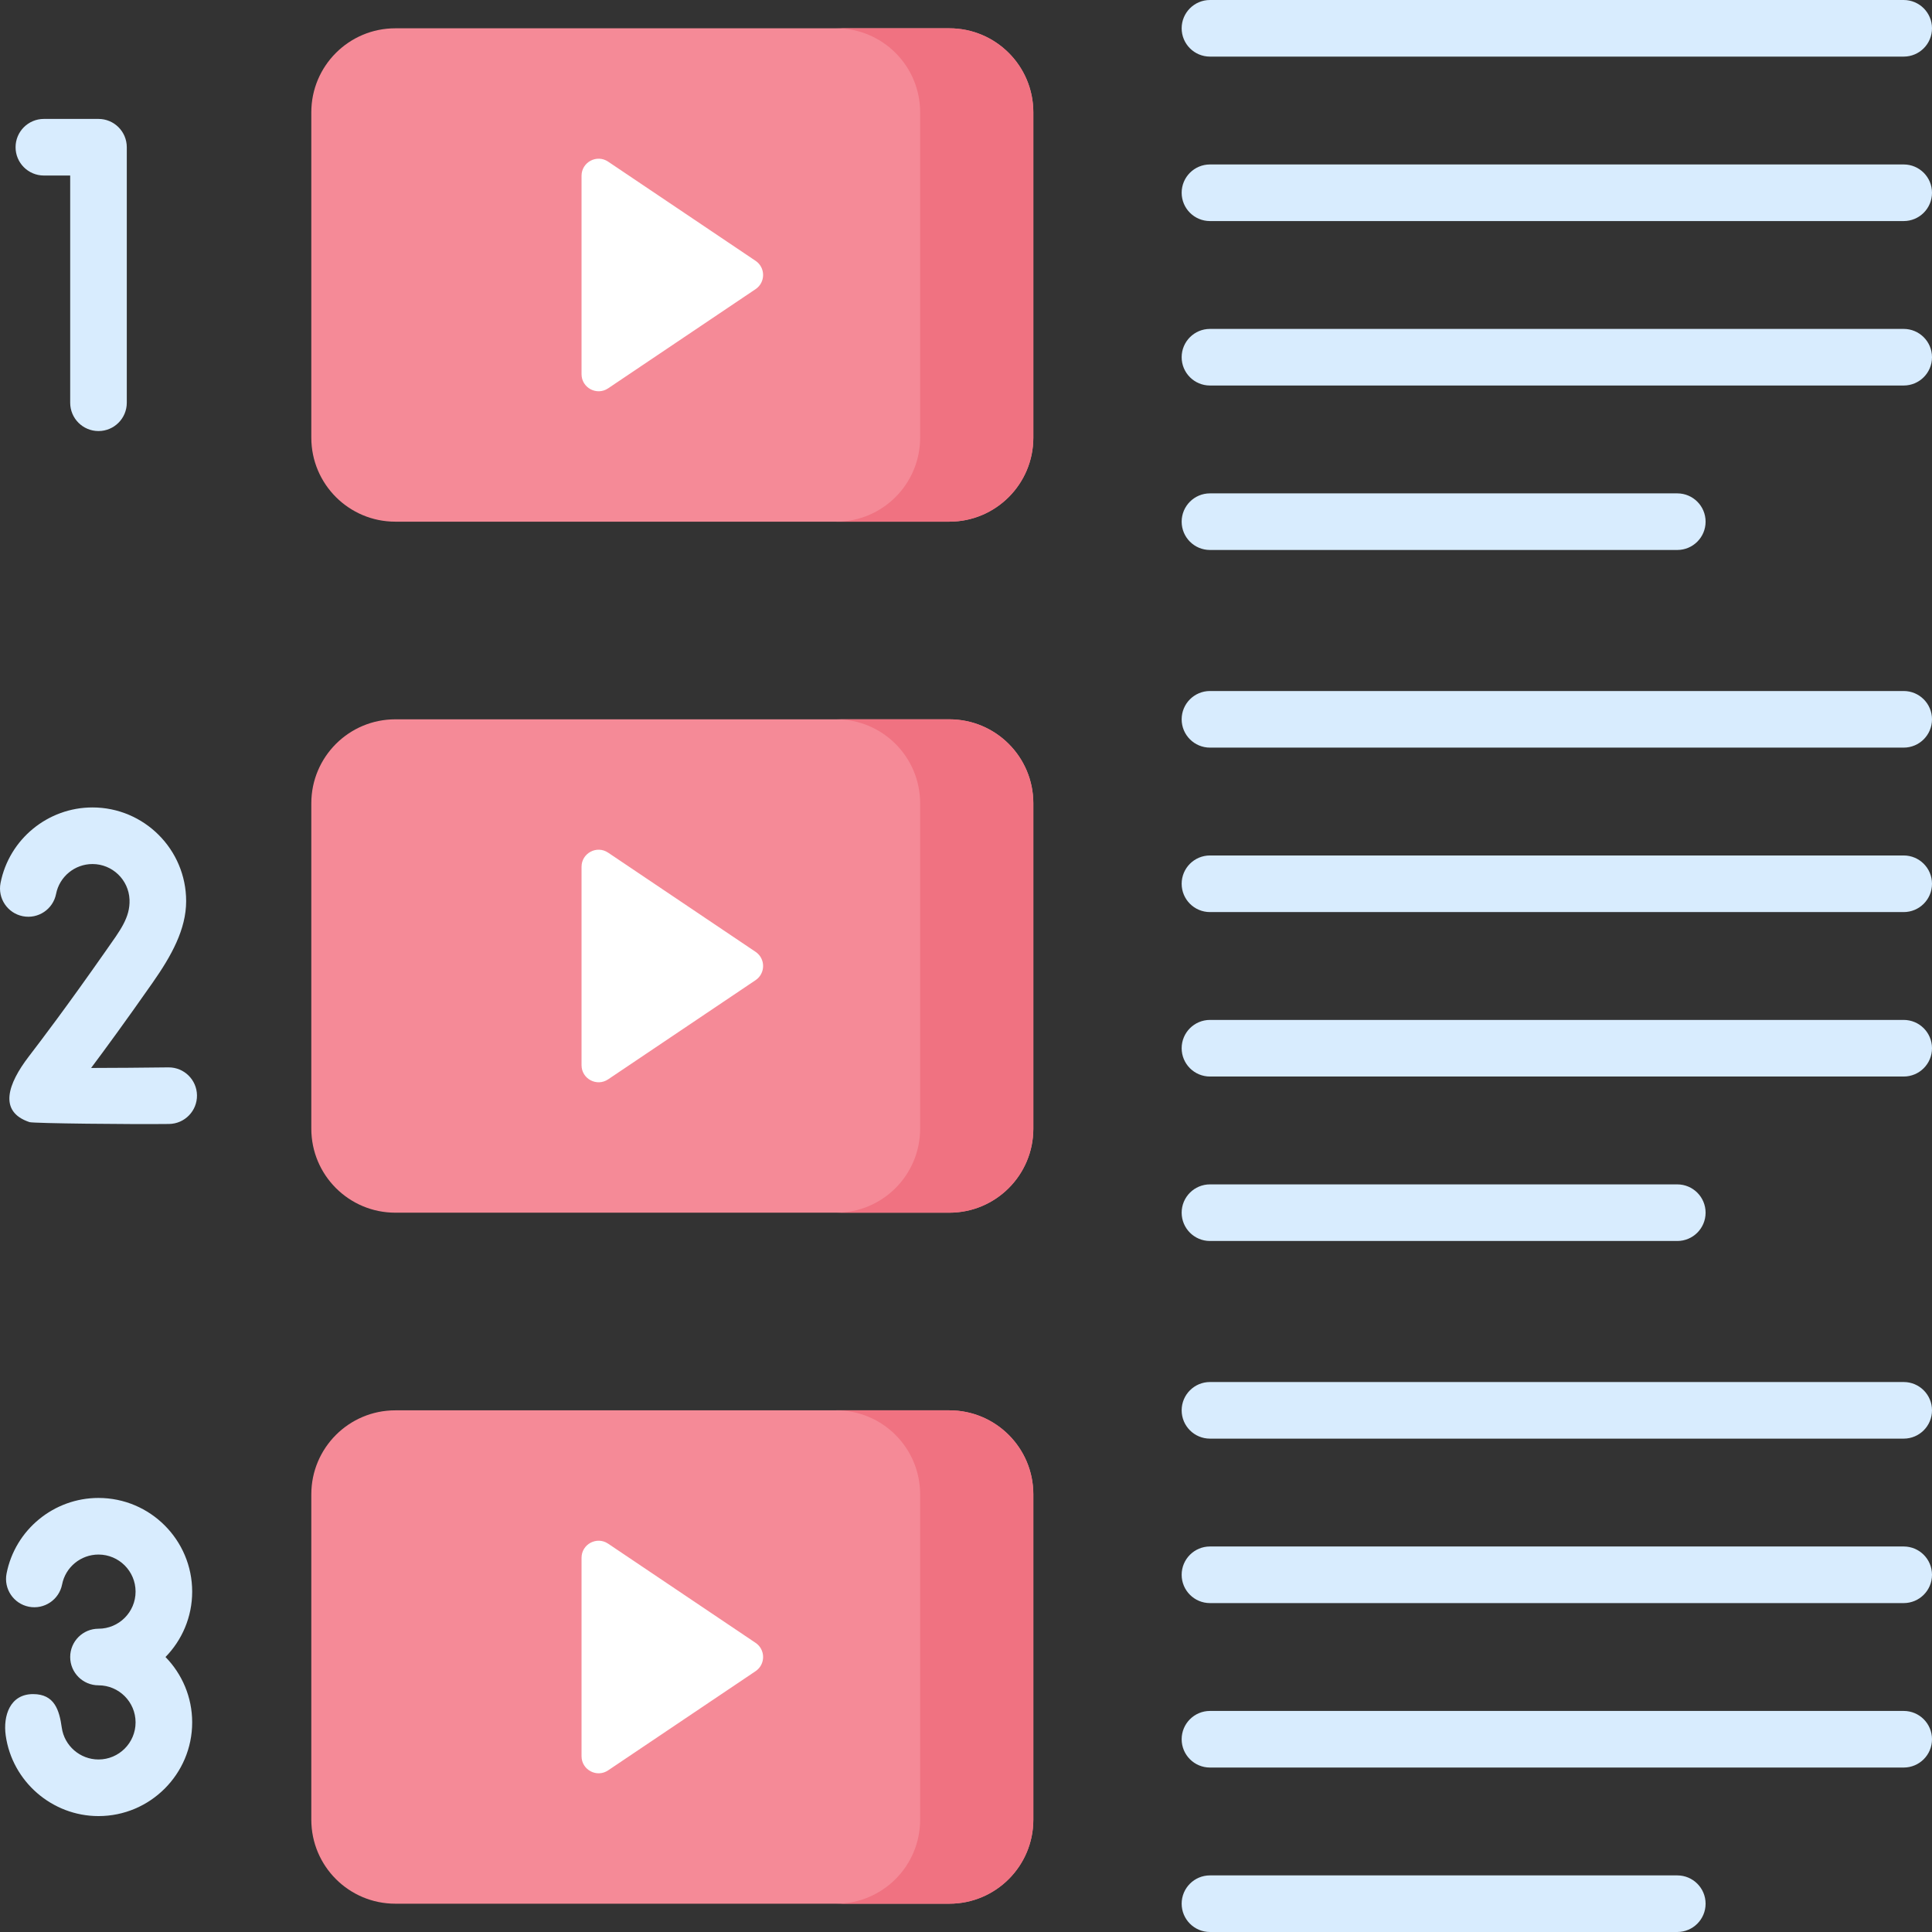 <svg id="Capa_1" enable-background="new 0 0 512.001 512.001" height="512" viewBox="0 0 512.001 512.001" width="512" xmlns="http://www.w3.org/2000/svg"><rect x="0" y="0" width="512.001" height="512.001" fill="#333333" stroke="none"/><g><g><g><path d="m251.587 138.249h-146.827c-12.293 0-22.259-9.966-22.259-22.259v-86.23c0-12.293 9.966-22.259 22.259-22.259h146.826c12.293 0 22.259 9.966 22.259 22.259v86.23c0 12.293-9.965 22.259-22.258 22.259z" fill="#f58a97"/><path d="m251.587 7.501h-30c12.293 0 22.259 9.966 22.259 22.259v86.23c0 12.293-9.966 22.259-22.259 22.259h30c12.293 0 22.259-9.966 22.259-22.259v-86.23c-.001-12.294-9.966-22.259-22.259-22.259z" fill="#f07281"/><path d="m200.233 76.63-39.075 26.285c-3.003 2.02-7.043-.134-7.043-3.755v-52.57c0-3.622 4.039-5.776 7.043-3.755l39.075 26.285c2.665 1.792 2.665 5.717 0 7.51z" fill="#fff"/></g></g><g><g><path d="m251.587 321.375h-146.827c-12.293 0-22.259-9.966-22.259-22.259v-86.23c0-12.293 9.966-22.259 22.259-22.259h146.826c12.293 0 22.259 9.966 22.259 22.259v86.23c0 12.293-9.965 22.259-22.258 22.259z" fill="#f58a97"/><path d="m251.587 190.627h-30c12.293 0 22.259 9.966 22.259 22.259v86.23c0 12.293-9.966 22.259-22.259 22.259h30c12.293 0 22.259-9.966 22.259-22.259v-86.23c-.001-12.294-9.966-22.259-22.259-22.259z" fill="#f07281"/><path d="m200.233 259.756-39.075 26.285c-3.003 2.02-7.043-.134-7.043-3.755v-52.57c0-3.622 4.039-5.776 7.043-3.755l39.075 26.285c2.665 1.792 2.665 5.717 0 7.51z" fill="#fff"/></g></g><g><g><path d="m251.587 504.501h-146.827c-12.293 0-22.259-9.966-22.259-22.259v-86.23c0-12.293 9.966-22.259 22.259-22.259h146.826c12.293 0 22.259 9.966 22.259 22.259v86.23c0 12.293-9.965 22.259-22.258 22.259z" fill="#f58a97"/><path d="m251.587 373.753h-30c12.293 0 22.259 9.966 22.259 22.259v86.23c0 12.293-9.966 22.259-22.259 22.259h30c12.293 0 22.259-9.966 22.259-22.259v-86.23c-.001-12.294-9.966-22.259-22.259-22.259z" fill="#f07281"/><path d="m200.233 442.882-39.075 26.285c-3.003 2.02-7.043-.134-7.043-3.755v-52.57c0-3.622 4.039-5.776 7.043-3.755l39.075 26.285c2.665 1.792 2.665 5.717 0 7.51z" fill="#fff"/></g></g><g fill="#d8ecfe"><path d="m11.627 46.516h6.974v60.217c0 4.143 3.358 7.5 7.5 7.5s7.5-3.357 7.5-7.5v-67.717c0-4.143-3.358-7.5-7.5-7.5h-14.474c-4.142 0-7.5 3.357-7.5 7.5s3.358 7.5 7.5 7.5z"/><path d="m6.056 242.808c4.066.797 8.007-1.85 8.805-5.914.901-4.586 4.956-7.914 9.643-7.914 5.281 0 9.603 4.188 9.819 9.416.198 4.785-2.517 8.21-6.17 13.431-10.727 15.327-17.129 23.71-20.568 28.213-5.423 7.1-8.149 14.545.241 17.336 1.016.338 27.234.611 36.971.488 4.142-.052 7.457-3.451 7.405-7.594-.052-4.109-3.399-7.405-7.498-7.405-.032 0-.064 0-.096.001-6.979.087-14.389.145-20.463.154 3.775-5.042 9.076-12.274 16.297-22.592 5.015-7.165 8.89-14.16 8.89-21.621 0-13.689-11.138-24.827-24.828-24.827-11.837 0-22.083 8.421-24.361 20.023-.799 4.065 1.849 8.007 5.913 8.805z"/><path d="m26.101 396.972c-11.837 0-22.083 8.421-24.361 20.023-.798 4.064 1.85 8.007 5.914 8.805 4.066.795 8.007-1.85 8.805-5.914.901-4.586 4.956-7.914 9.643-7.914 5.419 0 9.828 4.408 9.828 9.827s-4.409 9.827-9.828 9.827c-4.142 0-7.5 3.357-7.5 7.5s3.358 7.5 7.5 7.5c5.419 0 9.828 4.408 9.828 9.827s-4.409 9.828-9.828 9.828c-4.876 0-9.06-3.632-9.731-8.444-.651-4.665-1.935-8.884-7.596-8.884-6.182 0-7.978 5.815-7.261 10.953 1.701 12.186 12.271 21.375 24.588 21.375 13.69 0 24.828-11.138 24.828-24.828 0-6.736-2.7-12.85-7.07-17.327 4.37-4.477 7.07-10.592 7.07-17.327-.001-13.689-11.139-24.827-24.829-24.827z"/></g><g><g><path d="m504.501 15.001h-183.848c-4.142 0-7.5-3.357-7.5-7.5s3.358-7.5 7.5-7.5h183.849c4.142 0 7.5 3.357 7.5 7.5s-3.359 7.5-7.501 7.5z" fill="#d8ecfe"/></g><g><path d="m504.501 58.584h-183.848c-4.142 0-7.5-3.357-7.5-7.5s3.358-7.5 7.5-7.5h183.849c4.142 0 7.5 3.357 7.5 7.5s-3.359 7.5-7.501 7.5z" fill="#d8ecfe"/></g><g><path d="m504.501 102.166h-183.848c-4.142 0-7.5-3.357-7.5-7.5s3.358-7.5 7.5-7.5h183.849c4.142 0 7.5 3.357 7.5 7.5s-3.359 7.5-7.501 7.5z" fill="#d8ecfe"/></g><g><path d="m444.501 145.749h-123.848c-4.142 0-7.5-3.357-7.5-7.5s3.358-7.5 7.5-7.5h123.849c4.142 0 7.5 3.357 7.5 7.5s-3.359 7.5-7.501 7.5z" fill="#d8ecfe"/></g></g><g><g><path d="m504.501 198.127h-183.848c-4.142 0-7.5-3.357-7.5-7.5s3.358-7.5 7.5-7.5h183.849c4.142 0 7.5 3.357 7.5 7.5s-3.359 7.5-7.501 7.5z" fill="#d8ecfe"/></g><g><path d="m504.501 241.71h-183.848c-4.142 0-7.5-3.357-7.5-7.5s3.358-7.5 7.5-7.5h183.849c4.142 0 7.5 3.357 7.5 7.5s-3.359 7.5-7.501 7.5z" fill="#d8ecfe"/></g><g><path d="m504.501 285.292h-183.848c-4.142 0-7.5-3.357-7.5-7.5s3.358-7.5 7.5-7.5h183.849c4.142 0 7.5 3.357 7.5 7.5s-3.359 7.5-7.501 7.5z" fill="#d8ecfe"/></g><g><path d="m444.501 328.875h-123.848c-4.142 0-7.5-3.357-7.5-7.5s3.358-7.5 7.5-7.5h123.849c4.142 0 7.5 3.357 7.5 7.5s-3.359 7.5-7.501 7.5z" fill="#d8ecfe"/></g></g><g><g><path d="m504.501 381.253h-183.848c-4.142 0-7.5-3.357-7.5-7.5s3.358-7.5 7.5-7.5h183.849c4.142 0 7.5 3.357 7.5 7.5s-3.359 7.5-7.501 7.5z" fill="#d8ecfe"/></g><g><path d="m504.501 424.836h-183.848c-4.142 0-7.5-3.357-7.5-7.5s3.358-7.5 7.5-7.5h183.849c4.142 0 7.5 3.357 7.5 7.5s-3.359 7.5-7.501 7.5z" fill="#d8ecfe"/></g><g><path d="m504.501 468.418h-183.848c-4.142 0-7.5-3.357-7.5-7.5s3.358-7.5 7.5-7.5h183.849c4.142 0 7.5 3.357 7.5 7.5s-3.359 7.5-7.501 7.5z" fill="#d8ecfe"/></g><g><path d="m444.501 512.001h-123.848c-4.142 0-7.5-3.357-7.5-7.5s3.358-7.5 7.5-7.5h123.849c4.142 0 7.5 3.357 7.5 7.5s-3.359 7.5-7.501 7.5z" fill="#d8ecfe"/></g></g></g></svg>